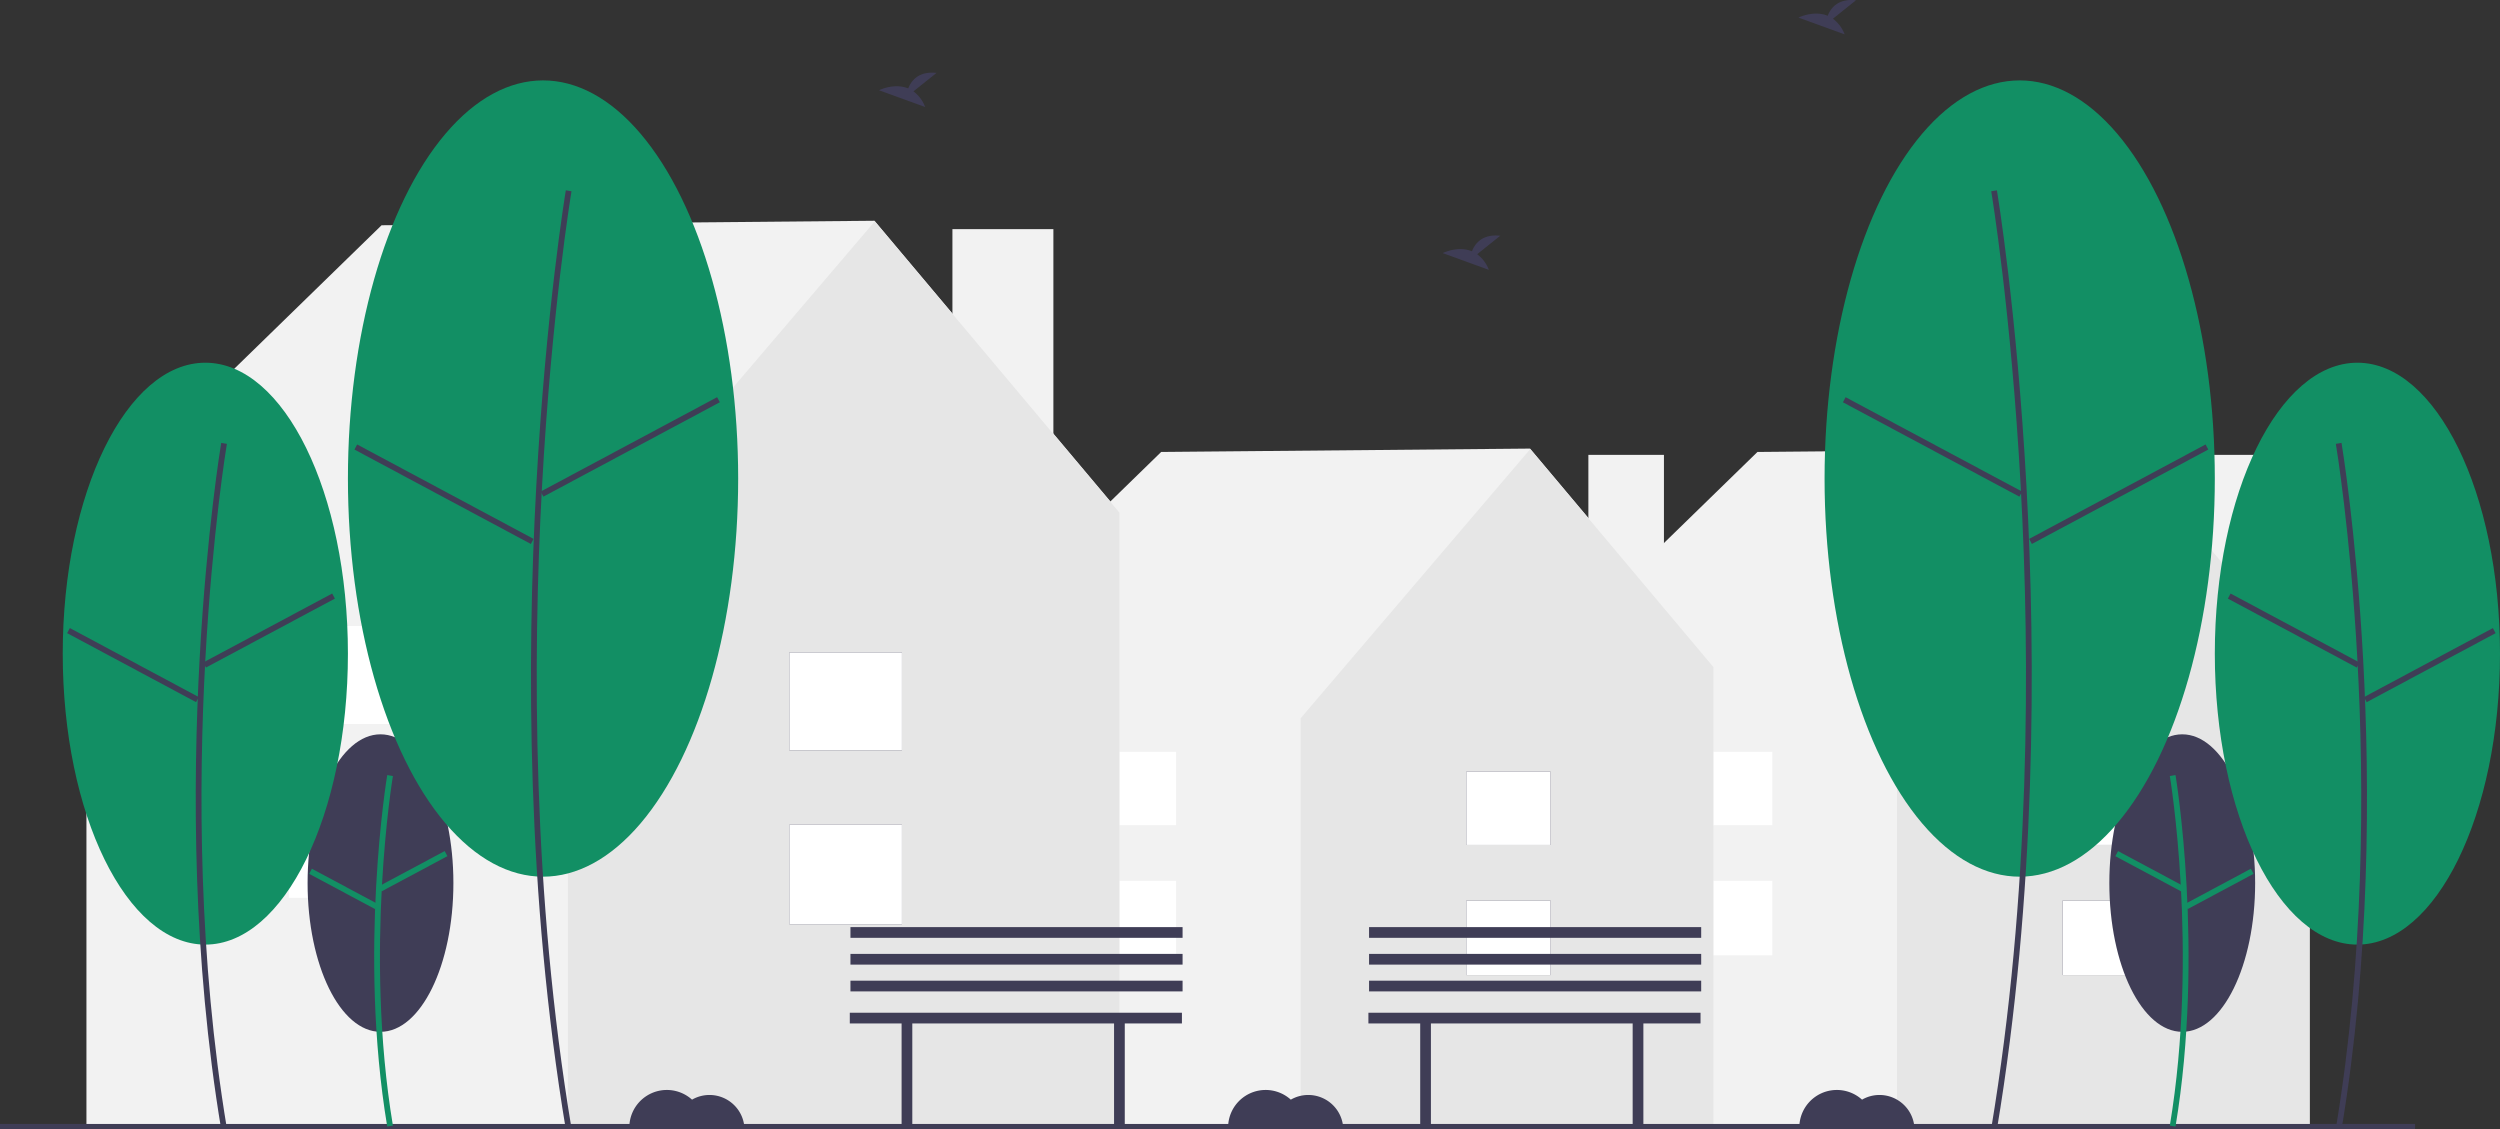 <svg xmlns="http://www.w3.org/2000/svg" xmlns:xlink="http://www.w3.org/1999/xlink" width="997.861" height="450.808" viewBox="0 0 997.861 450.808" role="img"><rect x="0" y="0" width="997.861" height="450.808" fill="#333333" stroke="none"/><rect x="871.992" y="181.558" width="30.159" height="104.398" fill="#f2f2f2"></rect><polygon points="922.068 266.317 848.715 179.052 701.475 180.398 612.156 267.396 613.961 268.556 613.316 268.556 613.316 449.513 921.871 449.513 921.871 268.556 922.068 266.317" fill="#f2f2f2"></polygon><polygon points="848.792 179.238 757.154 286.674 757.154 449.513 921.871 449.513 921.871 266.236 848.792 179.238" fill="#e6e6e6"></polygon><rect x="823.272" y="359.461" width="33.639" height="29.733" fill="#3f3d56"></rect><rect x="823.272" y="307.996" width="33.639" height="29.262" fill="#3f3d56"></rect><rect x="823.272" y="359.461" width="33.639" height="29.733" fill="#fff"></rect><rect x="823.272" y="307.996" width="33.639" height="29.262" fill="#fff"></rect><rect x="673.777" y="351.571" width="33.639" height="29.733" fill="#fff"></rect><rect x="673.777" y="300.106" width="33.639" height="29.262" fill="#fff"></rect><rect x="633.992" y="181.558" width="30.159" height="104.398" fill="#f2f2f2"></rect><polygon points="684.068 266.317 610.715 179.052 463.475 180.398 374.156 267.396 375.961 268.556 375.316 268.556 375.316 449.513 683.871 449.513 683.871 268.556 684.068 266.317" fill="#f2f2f2"></polygon><polygon points="610.792 179.238 519.154 286.674 519.154 449.513 683.871 449.513 683.871 266.236 610.792 179.238" fill="#e6e6e6"></polygon><rect x="585.272" y="359.461" width="33.639" height="29.733" fill="#3f3d56"></rect><rect x="585.272" y="307.996" width="33.639" height="29.262" fill="#3f3d56"></rect><rect x="585.272" y="359.461" width="33.639" height="29.733" fill="#fff"></rect><rect x="585.272" y="307.996" width="33.639" height="29.262" fill="#fff"></rect><rect x="435.777" y="351.571" width="33.639" height="29.733" fill="#fff"></rect><rect x="435.777" y="300.106" width="33.639" height="29.262" fill="#fff"></rect><rect x="380.154" y="91.46" width="40.3" height="139.501" fill="#f2f2f2"></rect><polygon points="447.068 204.718 349.051 88.112 152.302 89.91 32.951 206.161 35.362 207.711 34.501 207.711 34.501 449.513 446.804 449.513 446.804 207.711 447.068 204.718" fill="#f2f2f2"></polygon><polygon points="349.153 88.36 226.702 231.921 226.702 449.513 446.804 449.513 446.804 204.611 349.153 88.36" fill="#e6e6e6"></polygon><rect x="315.053" y="329.181" width="44.95" height="39.731" fill="#3f3d56"></rect><rect x="315.053" y="260.412" width="44.95" height="39.101" fill="#3f3d56"></rect><rect x="315.053" y="329.181" width="44.95" height="39.731" fill="#fff"></rect><rect x="315.053" y="260.412" width="44.95" height="39.101" fill="#fff"></rect><rect x="115.29" y="318.639" width="44.95" height="39.731" fill="#fff"></rect><rect x="115.29" y="249.869" width="44.95" height="39.101" fill="#fff"></rect><rect y="448.62" width="963.951" height="2" fill="#3f3d56"></rect><ellipse cx="151.872" cy="352.472" rx="29.099" ry="59.374" fill="#3f3d56"></ellipse><path d="M255.629,674.254c-11.655-69.925-.117-139.598.001-140.293l2.267.384c-.117.692-11.588,69.998.001,139.532Z" transform="translate(-101.069 -224.596)" fill="#128F64"></path><rect x="251.026" y="571.202" width="29.841" height="2.3" transform="translate(-339.582 -31.501) rotate(-28.142)" fill="#128F64"></rect><rect x="237.023" y="564.485" width="2.3" height="29.842" transform="translate(-486.125 291.371) rotate(-61.842)" fill="#128F64"></rect><ellipse cx="81.955" cy="260.903" rx="56.915" ry="116.129" fill="#128F64"></ellipse><path d="M189.364,675.404c-22.765-136.585-.23-272.673.001-274.032l2.267.384c-.23,1.355-22.698,137.077.001,273.271Z" transform="translate(-101.069 -224.596)" fill="#3f3d56"></path><rect x="179.276" y="475.125" width="58.368" height="2.3" transform="translate(-301.062 -69.972) rotate(-28.142)" fill="#3f3d56"></rect><rect x="152.989" y="460.889" width="2.3" height="58.368" transform="translate(-451.742 170.111) rotate(-61.843)" fill="#3f3d56"></rect><ellipse cx="216.754" cy="191.008" rx="77.883" ry="158.914" fill="#128F64"></ellipse><path d="M326.916,675.404c-31.14-186.837-.314-372.992.001-374.851l2.267.384c-.314,1.855-31.074,187.644.001,374.089Z" transform="translate(-101.069 -224.596)" fill="#3f3d56"></path><rect x="312.694" y="401.831" width="79.871" height="2.3" transform="translate(-249.45 -10.639) rotate(-28.142)" fill="#3f3d56"></rect><rect x="277.146" y="381.926" width="2.3" height="79.871" transform="translate(-326.036 243.558) rotate(-61.843)" fill="#3f3d56"></rect><ellipse cx="871.029" cy="352.472" rx="29.099" ry="59.374" fill="#3f3d56"></ellipse><path d="M969.412,674.254c11.655-69.925.117-139.598-.001-140.293l-2.267.384c.117.692,11.588,69.998-.001,139.532Z" transform="translate(-101.069 -224.596)" fill="#128F64"></path><rect x="957.944" y="557.431" width="2.3" height="29.841" transform="translate(-99.025 923.519) rotate(-61.858)" fill="#128F64"></rect><rect x="971.946" y="578.256" width="29.842" height="2.3" transform="translate(-257.698 309.683) rotate(-28.158)" fill="#128F64"></rect><ellipse cx="940.946" cy="260.903" rx="56.915" ry="116.129" fill="#128F64"></ellipse><path d="M1035.676,675.404c22.765-136.585.23-272.673-.001-274.032l-2.267.384c.23,1.355,22.698,137.077-.001,273.271Z" transform="translate(-101.069 -224.596)" fill="#3f3d56"></path><rect x="1015.43" y="447.091" width="2.3" height="58.368" transform="translate(16.066 923.448) rotate(-61.858)" fill="#3f3d56"></rect><rect x="1041.717" y="488.923" width="58.368" height="2.3" transform="translate(-205.596 338.756) rotate(-28.157)" fill="#3f3d56"></rect><ellipse cx="806.148" cy="191.008" rx="77.883" ry="158.914" fill="#128F64"></ellipse><path d="M898.124,675.404c31.14-186.837.314-372.992-.001-374.851l-2.267.384c.314,1.855,31.074,187.644-.001,374.089Z" transform="translate(-101.069 -224.596)" fill="#3f3d56"></path><rect x="871.261" y="363.045" width="2.3" height="79.871" transform="translate(4.524 757.596) rotate(-61.858)" fill="#3f3d56"></rect><rect x="906.809" y="420.712" width="79.871" height="2.3" transform="translate(-188.102 272.081) rotate(-28.157)" fill="#3f3d56"></rect><path d="M690.674,326.062l9.206-7.363c-7.151-.789-10.09,3.111-11.292,6.198-5.587-2.32-11.669.72-11.669.72l18.419,6.687A13.938,13.938,0,0,0,690.674,326.062Z" transform="translate(-101.069 -224.596)" fill="#3f3d56"></path><path d="M465.674,261.062l9.206-7.363c-7.151-.789-10.09,3.111-11.292,6.198-5.587-2.32-11.669.72-11.669.72l18.419,6.687A13.938,13.938,0,0,0,465.674,261.062Z" transform="translate(-101.069 -224.596)" fill="#3f3d56"></path><path d="M832.674,232.062l9.206-7.363c-7.151-.789-10.09,3.111-11.292,6.198-5.587-2.32-11.669.72-11.669.72l18.419,6.687A13.938,13.938,0,0,0,832.674,232.062Z" transform="translate(-101.069 -224.596)" fill="#3f3d56"></path><path d="M851.26,661.648a13.918,13.918,0,0,0-6.97,1.87A14.982,14.982,0,0,0,819.26,674.648h45.95A13.99,13.99,0,0,0,851.26,661.648Z" transform="translate(-101.069 -224.596)" fill="#3f3d56"></path><path d="M384.26,661.648a13.918,13.918,0,0,0-6.97,1.87A14.982,14.982,0,0,0,352.26,674.648h45.95A13.99,13.99,0,0,0,384.26,661.648Z" transform="translate(-101.069 -224.596)" fill="#3f3d56"></path><path d="M623.26,661.648a13.918,13.918,0,0,0-6.97,1.87A14.982,14.982,0,0,0,591.26,674.648h45.95A13.99,13.99,0,0,0,623.26,661.648Z" transform="translate(-101.069 -224.596)" fill="#3f3d56"></path><polygon points="471.759 404.228 339.191 404.228 339.191 408.504 359.866 408.504 359.866 449.13 364.142 449.13 364.142 408.504 444.669 408.504 444.669 449.13 448.946 449.13 448.946 408.504 471.759 408.504 471.759 404.228" fill="#3f3d56"></polygon><rect x="339.452" y="391.434" width="132.568" height="4.276" fill="#3f3d56"></rect><rect x="339.452" y="380.743" width="132.568" height="4.276" fill="#3f3d56"></rect><rect x="339.452" y="370.052" width="132.568" height="4.276" fill="#3f3d56"></rect><polygon points="678.759 404.228 546.191 404.228 546.191 408.504 566.866 408.504 566.866 449.13 571.142 449.13 571.142 408.504 651.669 408.504 651.669 449.13 655.946 449.13 655.946 408.504 678.759 408.504 678.759 404.228" fill="#3f3d56"></polygon><rect x="546.452" y="391.434" width="132.568" height="4.276" fill="#3f3d56"></rect><rect x="546.452" y="380.743" width="132.568" height="4.276" fill="#3f3d56"></rect><rect x="546.452" y="370.052" width="132.568" height="4.276" fill="#3f3d56"></rect></svg>